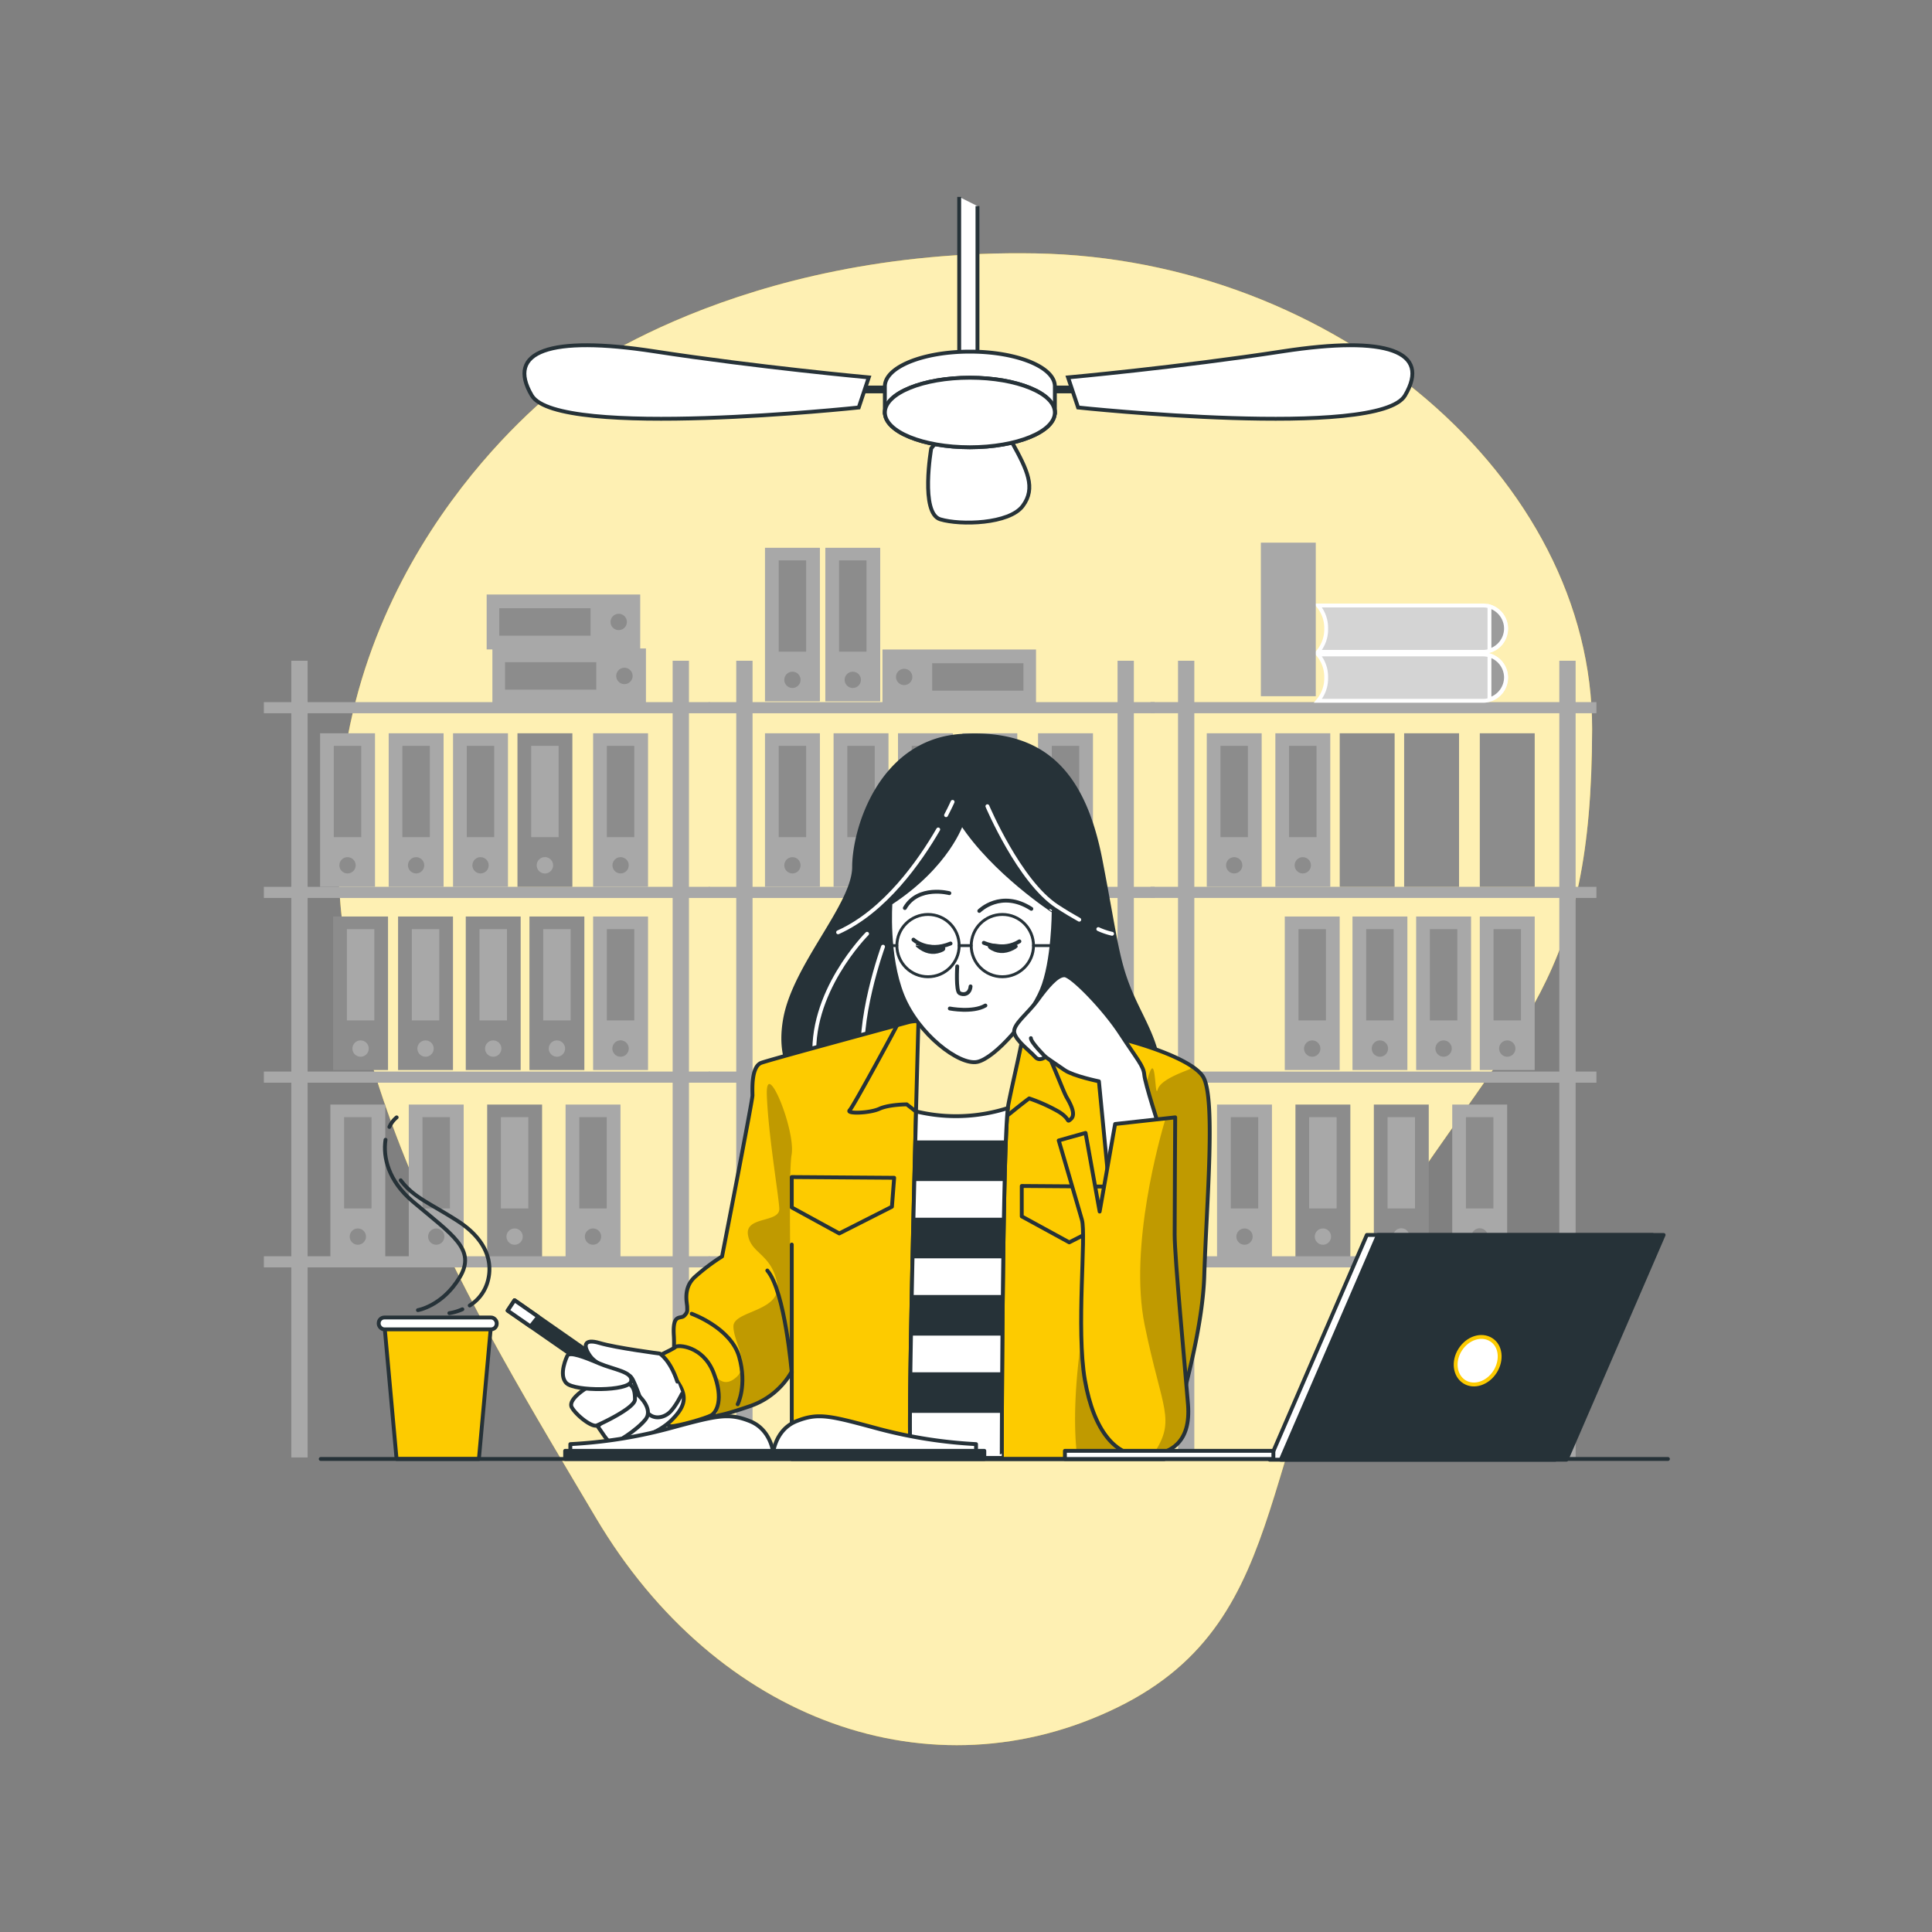 <?xml version="1.0" encoding="UTF-8"?>
<svg xmlns="http://www.w3.org/2000/svg" xmlns:xlink="http://www.w3.org/1999/xlink" viewBox="0 0 500 500">
  <rect x="0" y="0" width="500" height="500" fill="#808080" stroke="none"/>
  <defs>
    <clipPath id="freepik--clip-path--inject-158">
      <path d="M235.25,264.5s-35.52,9.59-38.21,10.55-2.3,7.11-2.3,8.45-7.87,41.66-7.87,41.66a52.37,52.37,0,0,0-7.11,5.38c-3.07,2.88-1.92,6.72-1.92,7.68s.19,1.34-.77,2.3-3.07-.76-2.68,5.19-1.73,20,3.64,20.73,8.07.2,15.94-2.49a19.75,19.75,0,0,0,10.94-9v22.66h96.38s9.79-28.61,10.37-47.42,3.07-46.47-.38-51.65-21.7-10.94-37.83-12.86S238.13,263.73,235.25,264.5Z" style="fill:#FDCB00;stroke:#263238;stroke-linecap:round;stroke-linejoin:round"></path>
    </clipPath>
    <clipPath id="freepik--clip-path-2--inject-158">
      <path d="M237.74,262.58s-3.26,114.73-1.92,114.73h23.43s.19-83.63,1.72-91.5,5.19-21.89,4.61-25.73-26.68-1.73-26.68-1.73A15.28,15.28,0,0,0,237.74,262.58Z" style="fill:#fff;stroke:#263238;stroke-linecap:round;stroke-linejoin:round"></path>
    </clipPath>
    <clipPath id="freepik--clip-path-3--inject-158">
      <path d="M260.83,286.76a43.86,43.86,0,0,1-23.75.87c-.88,34.3-2.2,89.68-1.26,89.68h23.43S259.43,298.93,260.83,286.76Z" style="fill:#fff;stroke:#263238;stroke-linecap:round;stroke-linejoin:round"></path>
    </clipPath>
    <clipPath id="freepik--clip-path-4--inject-158">
      <path d="M280.94,293.2l3.65,20.35,4-22.66,15.55-1.72S304,313.36,304,319.5s2.69,34.18,3.46,44-4.42,13-11.52,13.24-12.87-6.33-15.17-19.58.38-37.44-.77-41.47-6-20.54-6-20.54Z" style="fill:#FDCB00;stroke:#263238;stroke-linecap:round;stroke-linejoin:round"></path>
    </clipPath>
  </defs>
  <g id="freepik--background-simple--inject-158">
    <path d="M146.86,98.43s-53.5,38.23-58.93,107.69,34.95,133.74,66.29,186.68,87.07,72.48,134.92,49.1,34.13-70.65,69.6-124.93,53.14-63.36,53.3-128.24S345.6,66.93,268,65.58,146.86,98.43,146.86,98.43Z" style="fill:#FDCB00"></path>
    <path d="M146.86,98.43s-53.5,38.23-58.93,107.69,34.95,133.74,66.29,186.68,87.07,72.48,134.92,49.1,34.13-70.65,69.6-124.93,53.14-63.36,53.3-128.24S345.6,66.93,268,65.58,146.86,98.43,146.86,98.43Z" style="fill:#fff;opacity:0.7"></path>
  </g>
  <g id="freepik--Fan--inject-158">
    <line x1="217.05" y1="100.79" x2="233.66" y2="100.79" style="fill:#fff;stroke:#263238;stroke-miterlimit:10;stroke-width:2px"></line>
    <path d="M224.84,97.67l-2.6,7.79s-77.87,8.31-84.62-3.12,4.68-15.57,31.67-11.42S224.84,97.67,224.84,97.67Z" style="fill:#fff;stroke:#263238;stroke-miterlimit:10"></path>
    <line x1="284.2" y1="100.79" x2="267.59" y2="100.79" style="fill:#fff;stroke:#263238;stroke-miterlimit:10;stroke-width:2px"></line>
    <path d="M276.41,97.67l2.6,7.79s77.87,8.31,84.61-3.12S359,86.77,332,90.92,276.41,97.67,276.41,97.67Z" style="fill:#fff;stroke:#263238;stroke-miterlimit:10"></path>
    <path d="M241,116.05s-2.93,16.77,2.34,18.35,17.84,1.23,21.34-3.45,1.15-9.36-2.73-16.4S247.88,107.09,241,116.05Z" style="fill:#fff;stroke:#263238;stroke-miterlimit:10"></path>
    <polyline points="248.24 50.96 248.24 103.53 252.97 103.53 252.97 53.33" style="fill:#fff;stroke:#263238;stroke-miterlimit:10"></polyline>
    <path d="M236.45,106.75a48.17,48.17,0,0,0,29.1,0H273V100c0-5-9.85-9-22-9s-22,4-22,9v6.75Z" style="fill:#fff;stroke:#263238;stroke-miterlimit:10"></path>
    <ellipse cx="251" cy="106.75" rx="22" ry="9" style="fill:#fff;stroke:#263238;stroke-miterlimit:10"></ellipse>
    <ellipse cx="251" cy="106.75" rx="22" ry="9" style="fill:#fff;stroke:#263238;stroke-miterlimit:10"></ellipse>
  </g>
  <g id="freepik--Bookshelves--inject-158">
    <rect x="314.97" y="285.86" width="14.21" height="39.74" style="fill:#a8a8a8"></rect>
    <rect x="318.53" y="289.12" width="7.1" height="23.62" style="fill:#8c8c8c"></rect>
    <circle cx="322.08" cy="320.03" r="2.11" style="fill:#8c8c8c"></circle>
    <rect x="335.26" y="285.86" width="14.21" height="39.74" style="fill:#8c8c8c"></rect>
    <rect x="338.81" y="289.12" width="7.1" height="23.62" style="fill:#a8a8a8"></rect>
    <circle cx="342.37" cy="320.03" r="2.11" style="fill:#a8a8a8"></circle>
    <rect x="355.55" y="285.86" width="14.21" height="39.74" style="fill:#8c8c8c"></rect>
    <rect x="359.1" y="289.12" width="7.1" height="23.62" style="fill:#a8a8a8"></rect>
    <path d="M364.77,320a2.12,2.12,0,1,0-2.11,2.12A2.12,2.12,0,0,0,364.77,320Z" style="fill:#a8a8a8"></path>
    <rect x="375.84" y="285.86" width="14.21" height="39.74" style="fill:#a8a8a8"></rect>
    <rect x="379.39" y="289.12" width="7.1" height="23.62" style="fill:#8c8c8c"></rect>
    <path d="M385.06,320a2.12,2.12,0,1,0-2.12,2.12A2.12,2.12,0,0,0,385.06,320Z" style="fill:#8c8c8c"></path>
    <path d="M413.15,184.59v-2.88h-5.38V171h-4.22v10.71H309.09V171h-4.22v10.71h-7.11v2.88h7.11v44.92h-7.11v2.88h7.11v44.93h-7.11v2.88h7.11v44.92h-7.11V328h7.11v49.18h4.22V328h94.46v49.18h4.22V328h5.38v-2.88h-5.38V280.2h5.38v-2.88h-5.38V232.39h5.38v-2.88h-5.38V184.59Zm-9.6,140.53H309.09V280.2h94.46Zm0-47.8H309.09V232.39h94.46Zm0-47.81H309.09V184.59h94.46Z" style="fill:#a8a8a8"></path>
    <rect x="363.39" y="189.77" width="14.21" height="39.74" style="fill:#8c8c8c"></rect>
    <rect x="366.94" y="193.03" width="7.1" height="23.62" style="fill:#8c8c8c"></rect>
    <path d="M372.61,223.94a2.12,2.12,0,1,0-2.11,2.12A2.12,2.12,0,0,0,372.61,223.94Z" style="fill:#8c8c8c"></path>
    <rect x="346.72" y="189.77" width="14.21" height="39.74" style="fill:#8c8c8c"></rect>
    <rect x="350.28" y="193.03" width="7.1" height="23.62" style="fill:#8c8c8c"></rect>
    <circle cx="353.83" cy="223.94" r="2.11" style="fill:#8c8c8c"></circle>
    <rect x="330.06" y="189.77" width="14.21" height="39.74" style="fill:#a8a8a8"></rect>
    <rect x="333.61" y="193.03" width="7.1" height="23.62" style="fill:#8c8c8c"></rect>
    <circle cx="337.16" cy="223.94" r="2.11" style="fill:#8c8c8c"></circle>
    <rect x="382.97" y="189.77" width="14.21" height="39.74" style="fill:#8c8c8c"></rect>
    <rect x="386.53" y="193.03" width="7.1" height="23.62" style="fill:#8c8c8c"></rect>
    <circle cx="390.08" cy="223.94" r="2.11" style="fill:#8c8c8c"></circle>
    <rect x="312.31" y="189.77" width="14.21" height="39.74" style="fill:#a8a8a8"></rect>
    <rect x="315.86" y="193.03" width="7.1" height="23.62" style="fill:#8c8c8c"></rect>
    <circle cx="319.41" cy="223.94" r="2.11" style="fill:#8c8c8c"></circle>
    <path d="M383.79,169.37H341.08a8.86,8.86,0,0,1,2.13,6h0a8.9,8.9,0,0,1-2.13,6h42.71a6,6,0,0,0,6-6h0A6,6,0,0,0,383.79,169.37Z" style="fill:#d4d4d4;stroke:#fff;stroke-miterlimit:10"></path>
    <path d="M385.47,169.61V181a6,6,0,0,0,4.28-5.71h0A6,6,0,0,0,385.47,169.61Z" style="fill:#9c9c9c;stroke:#fff;stroke-miterlimit:10"></path>
    <path d="M383.79,156.7H341.08a8.9,8.9,0,0,1,2.13,6h0a8.9,8.9,0,0,1-2.13,6h42.71a6,6,0,0,0,6-6h0A6,6,0,0,0,383.79,156.7Z" style="fill:#d4d4d4;stroke:#fff;stroke-miterlimit:10"></path>
    <path d="M385.47,156.94v11.44a6,6,0,0,0,4.28-5.72h0A6,6,0,0,0,385.47,156.94Z" style="fill:#9c9c9c;stroke:#fff;stroke-miterlimit:10"></path>
    <rect x="326.31" y="140.44" width="14.21" height="39.74" style="fill:#a8a8a8"></rect>
    <rect x="329.86" y="143.7" width="7.1" height="23.62" style="fill:#a8a8a8"></rect>
    <path d="M335.52,174.61a2.11,2.11,0,1,0-2.11,2.11A2.1,2.1,0,0,0,335.52,174.61Z" style="fill:#a8a8a8"></path>
    <rect x="382.97" y="237.19" width="14.21" height="39.74" style="fill:#a8a8a8"></rect>
    <rect x="386.53" y="240.46" width="7.1" height="23.62" style="fill:#8c8c8c"></rect>
    <path d="M392.19,271.37a2.11,2.11,0,1,0-2.11,2.11A2.12,2.12,0,0,0,392.19,271.37Z" style="fill:#8c8c8c"></path>
    <rect x="366.5" y="237.19" width="14.21" height="39.74" style="fill:#a8a8a8"></rect>
    <rect x="370.05" y="240.46" width="7.1" height="23.62" style="fill:#8c8c8c"></rect>
    <path d="M375.71,271.37a2.11,2.11,0,1,0-2.11,2.11A2.11,2.11,0,0,0,375.71,271.37Z" style="fill:#8c8c8c"></path>
    <rect x="332.5" y="237.19" width="14.21" height="39.74" style="fill:#a8a8a8"></rect>
    <rect x="336.05" y="240.46" width="7.1" height="23.62" style="fill:#8c8c8c"></rect>
    <path d="M341.71,271.37a2.11,2.11,0,1,0-2.11,2.11A2.11,2.11,0,0,0,341.71,271.37Z" style="fill:#8c8c8c"></path>
    <rect x="350.02" y="237.19" width="14.21" height="39.74" style="fill:#a8a8a8"></rect>
    <rect x="353.57" y="240.46" width="7.1" height="23.62" style="fill:#8c8c8c"></rect>
    <path d="M359.23,271.37a2.11,2.11,0,1,0-2.11,2.11A2.11,2.11,0,0,0,359.23,271.37Z" style="fill:#8c8c8c"></path>
    <rect x="200.65" y="285.86" width="14.21" height="39.74" style="fill:#a8a8a8"></rect>
    <rect x="204.2" y="289.12" width="7.1" height="23.62" style="fill:#a8a8a8"></rect>
    <circle cx="207.75" cy="320.03" r="2.11" style="fill:#a8a8a8"></circle>
    <rect x="220.93" y="285.86" width="14.21" height="39.74" style="fill:#a8a8a8"></rect>
    <rect x="224.49" y="289.12" width="7.1" height="23.62" style="fill:#a8a8a8"></rect>
    <circle cx="228.04" cy="320.03" r="2.11" style="fill:#a8a8a8"></circle>
    <rect x="241.22" y="285.86" width="14.21" height="39.74" style="fill:#a8a8a8"></rect>
    <rect x="244.78" y="289.12" width="7.1" height="23.62" style="fill:#a8a8a8"></rect>
    <circle cx="248.33" cy="320.03" r="2.11" style="fill:#a8a8a8"></circle>
    <rect x="261.51" y="285.86" width="14.21" height="39.74" style="fill:#a8a8a8"></rect>
    <rect x="265.06" y="289.12" width="7.1" height="23.62" style="fill:#a8a8a8"></rect>
    <path d="M270.73,320a2.12,2.12,0,1,0-2.11,2.12A2.12,2.12,0,0,0,270.73,320Z" style="fill:#a8a8a8"></path>
    <rect x="190.54" y="171" width="4.22" height="206.18" style="fill:#a8a8a8"></rect>
    <rect x="289.22" y="171" width="4.22" height="206.18" style="fill:#a8a8a8"></rect>
    <rect x="183.43" y="181.71" width="115.39" height="2.88" style="fill:#a8a8a8"></rect>
    <rect x="183.43" y="229.51" width="115.39" height="2.88" style="fill:#a8a8a8"></rect>
    <rect x="183.43" y="277.32" width="115.39" height="2.88" style="fill:#a8a8a8"></rect>
    <rect x="183.43" y="325.12" width="115.39" height="2.88" style="fill:#a8a8a8"></rect>
    <rect x="249.06" y="189.77" width="14.21" height="39.74" style="fill:#a8a8a8"></rect>
    <rect x="252.61" y="193.03" width="7.1" height="23.62" style="fill:#a8a8a8"></rect>
    <path d="M258.28,223.94a2.12,2.12,0,1,0-2.11,2.12A2.12,2.12,0,0,0,258.28,223.94Z" style="fill:#a8a8a8"></path>
    <rect x="232.4" y="189.77" width="14.21" height="39.74" style="fill:#a8a8a8"></rect>
    <rect x="235.95" y="193.03" width="7.1" height="23.62" style="fill:#8c8c8c"></rect>
    <circle cx="239.5" cy="223.94" r="2.11" style="fill:#8c8c8c"></circle>
    <rect x="215.73" y="189.77" width="14.21" height="39.74" style="fill:#a8a8a8"></rect>
    <rect x="219.28" y="193.03" width="7.1" height="23.62" style="fill:#8c8c8c"></rect>
    <circle cx="222.83" cy="223.94" r="2.11" style="fill:#8c8c8c"></circle>
    <rect x="268.65" y="189.77" width="14.21" height="39.74" style="fill:#a8a8a8"></rect>
    <rect x="272.2" y="193.03" width="7.1" height="23.62" style="fill:#8c8c8c"></rect>
    <circle cx="275.75" cy="223.94" r="2.11" style="fill:#a8a8a8"></circle>
    <rect x="197.98" y="189.77" width="14.21" height="39.74" style="fill:#a8a8a8"></rect>
    <rect x="201.53" y="193.03" width="7.1" height="23.62" style="fill:#8c8c8c"></rect>
    <circle cx="205.08" cy="223.94" r="2.11" style="fill:#8c8c8c"></circle>
    <rect x="197.98" y="141.77" width="14.21" height="39.74" style="fill:#a8a8a8"></rect>
    <rect x="201.53" y="145.03" width="7.1" height="23.62" style="fill:#8c8c8c"></rect>
    <circle cx="205.08" cy="175.94" r="2.11" style="fill:#8c8c8c"></circle>
    <rect x="213.59" y="141.77" width="14.21" height="39.74" style="fill:#a8a8a8"></rect>
    <rect x="217.15" y="145.03" width="7.1" height="23.62" style="fill:#8c8c8c"></rect>
    <circle cx="220.7" cy="175.94" r="2.11" style="fill:#8c8c8c"></circle>
    <rect x="241.15" y="155.32" width="14.21" height="39.74" transform="translate(423.44 -73.06) rotate(90)" style="fill:#a8a8a8"></rect>
    <rect x="249.5" y="163.38" width="7.1" height="23.61" transform="translate(428.24 -77.86) rotate(90)" style="fill:#8c8c8c"></rect>
    <path d="M234,177.3a2.11,2.11,0,1,0-2.11-2.11A2.12,2.12,0,0,0,234,177.3Z" style="fill:#8c8c8c"></path>
    <rect x="268.65" y="237.19" width="14.21" height="39.74" style="fill:#a8a8a8"></rect>
    <rect x="272.2" y="240.46" width="7.1" height="23.62" style="fill:#a8a8a8"></rect>
    <path d="M277.86,271.37a2.11,2.11,0,1,0-2.11,2.11A2.11,2.11,0,0,0,277.86,271.37Z" style="fill:#a8a8a8"></path>
    <rect x="252.17" y="237.19" width="14.21" height="39.74" style="fill:#a8a8a8"></rect>
    <rect x="255.72" y="240.46" width="7.1" height="23.62" style="fill:#a8a8a8"></rect>
    <path d="M261.38,271.37a2.11,2.11,0,1,0-2.11,2.11A2.11,2.11,0,0,0,261.38,271.37Z" style="fill:#a8a8a8"></path>
    <rect x="218.17" y="237.19" width="14.21" height="39.74" style="fill:#a8a8a8"></rect>
    <rect x="221.72" y="240.46" width="7.1" height="23.62" style="fill:#a8a8a8"></rect>
    <path d="M227.38,271.37a2.11,2.11,0,1,0-2.11,2.11A2.11,2.11,0,0,0,227.38,271.37Z" style="fill:#a8a8a8"></path>
    <rect x="235.69" y="237.19" width="14.21" height="39.74" style="fill:#a8a8a8"></rect>
    <rect x="239.24" y="240.46" width="7.1" height="23.62" style="fill:#a8a8a8"></rect>
    <path d="M244.9,271.37a2.11,2.11,0,1,0-2.11,2.11A2.11,2.11,0,0,0,244.9,271.37Z" style="fill:#a8a8a8"></path>
    <rect x="85.5" y="285.86" width="14.21" height="39.74" style="fill:#a8a8a8"></rect>
    <rect x="89.05" y="289.12" width="7.1" height="23.62" style="fill:#8c8c8c"></rect>
    <circle cx="92.61" cy="320.03" r="2.11" style="fill:#8c8c8c"></circle>
    <rect x="105.79" y="285.86" width="14.21" height="39.74" style="fill:#a8a8a8"></rect>
    <rect x="109.34" y="289.12" width="7.1" height="23.62" style="fill:#8c8c8c"></rect>
    <circle cx="112.9" cy="320.03" r="2.11" style="fill:#8c8c8c"></circle>
    <rect x="126.08" y="285.86" width="14.21" height="39.74" style="fill:#8c8c8c"></rect>
    <rect x="129.63" y="289.12" width="7.1" height="23.62" style="fill:#a8a8a8"></rect>
    <circle cx="133.18" cy="320.03" r="2.11" style="fill:#a8a8a8"></circle>
    <rect x="146.37" y="285.86" width="14.21" height="39.74" style="fill:#a8a8a8"></rect>
    <rect x="149.92" y="289.12" width="7.1" height="23.62" style="fill:#8c8c8c"></rect>
    <circle cx="153.47" cy="320.03" r="2.11" style="fill:#8c8c8c"></circle>
    <rect x="75.39" y="171" width="4.22" height="206.18" style="fill:#a8a8a8"></rect>
    <rect x="174.08" y="171" width="4.22" height="206.18" style="fill:#a8a8a8"></rect>
    <rect x="68.29" y="181.71" width="115.39" height="2.88" style="fill:#a8a8a8"></rect>
    <rect x="68.29" y="229.51" width="115.39" height="2.88" style="fill:#a8a8a8"></rect>
    <rect x="68.29" y="277.32" width="115.39" height="2.88" style="fill:#a8a8a8"></rect>
    <rect x="68.29" y="325.12" width="115.39" height="2.88" style="fill:#a8a8a8"></rect>
    <rect x="133.92" y="189.77" width="14.21" height="39.74" style="fill:#8c8c8c"></rect>
    <rect x="137.47" y="193.03" width="7.1" height="23.62" style="fill:#a8a8a8"></rect>
    <path d="M143.14,223.94a2.12,2.12,0,1,0-2.12,2.12A2.12,2.12,0,0,0,143.14,223.94Z" style="fill:#a8a8a8"></path>
    <rect x="117.25" y="189.77" width="14.21" height="39.74" style="fill:#a8a8a8"></rect>
    <rect x="120.8" y="193.03" width="7.1" height="23.62" style="fill:#8c8c8c"></rect>
    <circle cx="124.36" cy="223.94" r="2.11" style="fill:#8c8c8c"></circle>
    <rect x="100.59" y="189.77" width="14.21" height="39.74" style="fill:#a8a8a8"></rect>
    <rect x="104.14" y="193.03" width="7.1" height="23.62" style="fill:#8c8c8c"></rect>
    <circle cx="107.69" cy="223.94" r="2.11" style="fill:#8c8c8c"></circle>
    <rect x="153.5" y="189.77" width="14.21" height="39.74" style="fill:#a8a8a8"></rect>
    <rect x="157.05" y="193.03" width="7.1" height="23.62" style="fill:#8c8c8c"></rect>
    <circle cx="160.61" cy="223.94" r="2.11" style="fill:#8c8c8c"></circle>
    <rect x="140.2" y="155.05" width="14.21" height="39.74" transform="translate(-27.62 322.23) rotate(-90)" style="fill:#a8a8a8"></rect>
    <rect x="138.96" y="163.12" width="7.1" height="23.62" transform="translate(-32.42 317.43) rotate(-90)" style="fill:#8c8c8c"></rect>
    <path d="M161.61,172.81a2.12,2.12,0,1,0,2.11,2.12A2.12,2.12,0,0,0,161.61,172.81Z" style="fill:#8c8c8c"></path>
    <rect x="138.71" y="141.09" width="14.21" height="39.74" transform="translate(-15.14 306.78) rotate(-90)" style="fill:#a8a8a8"></rect>
    <rect x="137.47" y="149.15" width="7.1" height="23.62" transform="translate(-19.94 301.98) rotate(-90)" style="fill:#8c8c8c"></rect>
    <path d="M160.12,158.85a2.11,2.11,0,1,0,2.11,2.11A2.1,2.1,0,0,0,160.12,158.85Z" style="fill:#8c8c8c"></path>
    <rect x="82.84" y="189.77" width="14.21" height="39.74" style="fill:#a8a8a8"></rect>
    <rect x="86.39" y="193.03" width="7.1" height="23.62" style="fill:#8c8c8c"></rect>
    <circle cx="89.94" cy="223.94" r="2.11" style="fill:#8c8c8c"></circle>
    <rect x="153.5" y="237.19" width="14.21" height="39.74" style="fill:#a8a8a8"></rect>
    <rect x="157.05" y="240.46" width="7.1" height="23.62" style="fill:#8c8c8c"></rect>
    <path d="M162.72,271.37a2.12,2.12,0,1,0-2.11,2.11A2.12,2.12,0,0,0,162.72,271.37Z" style="fill:#8c8c8c"></path>
    <rect x="137.02" y="237.19" width="14.21" height="39.74" style="fill:#8c8c8c"></rect>
    <rect x="140.58" y="240.46" width="7.1" height="23.62" style="fill:#a8a8a8"></rect>
    <path d="M146.24,271.37a2.11,2.11,0,1,0-2.11,2.11A2.12,2.12,0,0,0,146.24,271.37Z" style="fill:#a8a8a8"></path>
    <rect x="86.21" y="237.19" width="14.21" height="39.74" style="fill:#8c8c8c"></rect>
    <rect x="89.77" y="240.46" width="7.1" height="23.62" style="fill:#a8a8a8"></rect>
    <path d="M95.43,271.37a2.11,2.11,0,1,0-2.11,2.11A2.12,2.12,0,0,0,95.43,271.37Z" style="fill:#a8a8a8"></path>
    <rect x="103.02" y="237.19" width="14.21" height="39.74" style="fill:#8c8c8c"></rect>
    <rect x="106.58" y="240.46" width="7.1" height="23.62" style="fill:#a8a8a8"></rect>
    <path d="M112.24,271.37a2.11,2.11,0,1,0-2.11,2.11A2.12,2.12,0,0,0,112.24,271.37Z" style="fill:#a8a8a8"></path>
    <rect x="120.54" y="237.19" width="14.21" height="39.74" style="fill:#8c8c8c"></rect>
    <rect x="124.1" y="240.46" width="7.1" height="23.62" style="fill:#a8a8a8"></rect>
    <path d="M129.76,271.37a2.11,2.11,0,1,0-2.11,2.11A2.12,2.12,0,0,0,129.76,271.37Z" style="fill:#a8a8a8"></path>
  </g>
  <g id="freepik--Coffee--inject-158">
    <polygon points="123.94 377.58 102.63 377.58 99.43 342.25 127.14 342.25 123.94 377.58" style="fill:#FDCB00;stroke:#263238;stroke-linecap:round;stroke-linejoin:round"></polygon>
    <rect x="98.01" y="340.97" width="30.54" height="3.06" rx="1.46" style="fill:#fff;stroke:#263238;stroke-linecap:round;stroke-linejoin:round"></rect>
    <path d="M100.78,291.65a6.8,6.8,0,0,1,1.87-2.47" style="fill:none;stroke:#263238;stroke-linecap:round;stroke-linejoin:round"></path>
    <path d="M108.16,339.06s6.3-1.05,10.76-8.4-1.83-11-12.07-19.69c-6.37-5.39-7.76-11.5-7.08-16" style="fill:none;stroke:#263238;stroke-linecap:round;stroke-linejoin:round"></path>
    <path d="M121.57,337.86a10.68,10.68,0,0,0,4.7-6.42c1.32-5-.52-10.76-7.87-15.48s-11.29-6-14.7-10.5" style="fill:none;stroke:#263238;stroke-linecap:round;stroke-linejoin:round"></path>
    <path d="M116.3,339.84a13,13,0,0,0,3.36-1" style="fill:none;stroke:#263238;stroke-linecap:round;stroke-linejoin:round"></path>
  </g>
  <g id="freepik--Character--inject-158">
    <path d="M208.44,283.06c-4.76-5.31-6.7-11.22-5.26-19.33,2.5-14,17.86-29.57,17.86-39.36s6.85-32.59,27.78-33.94,31.55,9.17,36,32.21,4.23,27.07,9.41,37.82c2.13,4.43,4.54,8.9,5.42,13.79,1.75,9.7-8.78,14.44-16.23,17.11-20.92,7.48-47.1,12.42-66.8-1.13A45.58,45.58,0,0,1,208.44,283.06Z" style="fill:#263238;stroke:#263238;stroke-linecap:round;stroke-linejoin:round"></path>
    <path d="M284.24,240.45a17.87,17.87,0,0,0,3.56,1.21" style="fill:none;stroke:#fff;stroke-linecap:round;stroke-miterlimit:10"></path>
    <path d="M255.54,208.65s8.25,19.5,18,25.88c2.19,1.43,4.11,2.57,5.77,3.49" style="fill:none;stroke:#fff;stroke-linecap:round;stroke-miterlimit:10"></path>
    <path d="M242.81,214.66c-4.74,8.19-13.77,21.17-25.91,26.62" style="fill:none;stroke:#fff;stroke-linecap:round;stroke-miterlimit:10"></path>
    <path d="M246.53,207.52s-.58,1.32-1.69,3.45" style="fill:none;stroke:#fff;stroke-linecap:round;stroke-miterlimit:10"></path>
    <path d="M224.4,241.66S209,257,210.9,275" style="fill:none;stroke:#fff;stroke-linecap:round;stroke-miterlimit:10"></path>
    <path d="M228.53,245s-7.13,19.51-4.88,31.89" style="fill:none;stroke:#fff;stroke-linecap:round;stroke-miterlimit:10"></path>
    <path d="M235.25,264.5s-35.52,9.59-38.21,10.55-2.3,7.11-2.3,8.45-7.87,41.66-7.87,41.66a52.37,52.37,0,0,0-7.11,5.38c-3.07,2.88-1.92,6.72-1.92,7.68s.19,1.34-.77,2.3-3.07-.76-2.68,5.19-1.73,20,3.64,20.73,8.07.2,15.94-2.49a19.75,19.75,0,0,0,10.94-9v22.66h96.38s9.79-28.61,10.37-47.42,3.07-46.47-.38-51.65-21.7-10.94-37.83-12.86S238.13,263.73,235.25,264.5Z" style="fill:#FDCB00"></path>
    <g style="clip-path:url(#freepik--clip-path--inject-158)">
      <path d="M307.61,275.4c.5.59.71,1.09.28,1.29-1.32.63-7.52,2.63-8.27,5.26s-.44-8-1.88-4.89-3.39,15.42-11.28,40.24c-6.31,19.81-9.73,45.13-7.6,60.28h22.43s9.79-28.61,10.37-47.42,3.07-46.47-.38-51.65A11.92,11.92,0,0,0,307.61,275.4Z" style="opacity:0.24;mix-blend-mode:multiply"></path>
      <path d="M236.59,259.12a8.68,8.68,0,0,0-3.07,3.65c-1.34,2.68-12.67,23.61-13.63,24.57s5.18.77,7.68-.38,7.1-1.15,7.1-1.15l4.42,3.45,13.63,5.38s6.14-4.42,9.21-6.91,4.42-3.46,4.42-3.46a43.5,43.5,0,0,1,7.68,3.46c3.07,1.92,1.92,2.88,3.07,1.92s.58-2.88-1-5.57-6.33-17.47-12.29-23S243.69,253.74,236.59,259.12Z" style="fill:#FDCB00;stroke:#263238;stroke-linecap:round;stroke-linejoin:round"></path>
      <polygon points="264.43 306.93 290.93 307.12 290.35 314.61 276.72 321.52 264.43 314.8 264.43 306.93" style="fill:#FDCB00;stroke:#263238;stroke-linecap:round;stroke-linejoin:round"></polygon>
      <polygon points="204.91 304.62 231.41 304.81 230.83 312.3 217.2 319.21 204.91 312.49 204.91 304.62" style="fill:#FDCB00;stroke:#263238;stroke-linecap:round;stroke-linejoin:round"></polygon>
      <path d="M205.23,362.05s-1.5-56.78-.37-63.18-6.77-25.57-6.4-15.41,3,25.47,3.22,29.28-8.86,1.93-8.11,6.82,6,4.88,7.53,12.41-11.29,7.14-11.29,11.28,4.52,9.77.76,13.16-5.88-1.15-5.88-1.15a19.38,19.38,0,0,1,.74,11.16A61.69,61.69,0,0,0,194,364a19.75,19.75,0,0,0,10.94-9v8.16Z" style="opacity:0.24;mix-blend-mode:multiply"></path>
    </g>
    <path d="M235.25,264.5s-35.52,9.59-38.21,10.55-2.3,7.11-2.3,8.45-7.87,41.66-7.87,41.66a52.37,52.37,0,0,0-7.11,5.38c-3.07,2.88-1.92,6.72-1.92,7.68s.19,1.34-.77,2.3-3.07-.76-2.68,5.19-1.73,20,3.64,20.73,8.07.2,15.94-2.49a19.75,19.75,0,0,0,10.94-9v22.66h96.38s9.79-28.61,10.37-47.42,3.07-46.47-.38-51.65-21.7-10.94-37.83-12.86S238.13,263.73,235.25,264.5Z" style="fill:none;stroke:#263238;stroke-linecap:round;stroke-linejoin:round"></path>
    <path d="M204.91,322.09v33.22s-1.73-21.12-6.33-26.5" style="fill:none;stroke:#263238;stroke-linecap:round;stroke-linejoin:round"></path>
    <path d="M179,340s10.18,3.65,12.29,11.13-.38,12.29-.38,12.29" style="fill:none;stroke:#263238;stroke-linecap:round;stroke-linejoin:round"></path>
    <path d="M166.82,352.59s7.43-3.38,8-4,7.11-.31,9.84,6.65.75,10.3-.61,11.05-8.49,2.83-10.46,2.83S163.34,355.17,166.82,352.59Z" style="fill:#FDCB00;stroke:#263238;stroke-linecap:round;stroke-linejoin:round"></path>
    <path d="M237.74,262.58s-3.26,114.73-1.92,114.73h23.43s.19-83.63,1.72-91.5,5.19-21.89,4.61-25.73-26.68-1.73-26.68-1.73A15.28,15.28,0,0,0,237.74,262.58Z" style="fill:#fff"></path>
    <g style="clip-path:url(#freepik--clip-path-2--inject-158)">
      <path d="M237.74,262.58s-3.26,114.73-1.92,114.73h23.43s.19-83.63,1.72-91.5,5.19-21.89,4.61-25.73-26.68-1.73-26.68-1.73A15.28,15.28,0,0,0,237.74,262.58Z" style="fill:#FDCB00"></path>
      <path d="M237.74,262.58s-3.26,114.73-1.92,114.73h23.43s.19-83.63,1.72-91.5,5.19-21.89,4.61-25.73-26.68-1.73-26.68-1.73A15.28,15.28,0,0,0,237.74,262.58Z" style="fill:#fff;opacity:0.7"></path>
    </g>
    <path d="M237.74,262.58s-3.26,114.73-1.92,114.73h23.43s.19-83.63,1.72-91.5,5.19-21.89,4.61-25.73-26.68-1.73-26.68-1.73A15.28,15.28,0,0,0,237.74,262.58Z" style="fill:none;stroke:#263238;stroke-linecap:round;stroke-linejoin:round"></path>
    <path d="M260.83,286.76a43.86,43.86,0,0,1-23.75.87c-.88,34.3-2.2,89.68-1.26,89.68h23.43S259.43,298.93,260.83,286.76Z" style="fill:#fff"></path>
    <g style="clip-path:url(#freepik--clip-path-3--inject-158)">
      <path d="M259.3,365.65c0-3.14,0-6.69.06-10.5H235.63c0,3.84-.09,7.38-.11,10.5Z" style="fill:#263238"></path>
      <path d="M236,335.15c-.07,3.6-.14,7.11-.2,10.5h23.66c0-3.43.06-6.95.1-10.5Z" style="fill:#263238"></path>
      <path d="M236.41,315.15c-.08,3.49-.16,7-.23,10.5h23.47c.05-3.58.1-7.11.16-10.5Z" style="fill:#263238"></path>
      <path d="M236.89,295.15c-.08,3.37-.17,6.89-.26,10.5H260c.09-3.93.2-7.49.32-10.5Z" style="fill:#263238"></path>
    </g>
    <path d="M260.83,286.76a43.86,43.86,0,0,1-23.75.87c-.88,34.3-2.2,89.68-1.26,89.68h23.43S259.43,298.93,260.83,286.76Z" style="fill:none;stroke:#263238;stroke-linecap:round;stroke-linejoin:round"></path>
    <path d="M248.88,213s-3.46,10.94-18.43,20.74c0,0-1,13.63,3.07,23.8s14.78,18.24,19.39,17.28,13.63-11.33,16.7-18.62,3.08-20.35,3.08-20.35S257.13,225.71,248.88,213Z" style="fill:#fff;stroke:#263238;stroke-linecap:round;stroke-linejoin:round"></path>
    <path d="M247.73,250.1s-.39,6.33.57,6.91,2.69.38,2.88-1.73" style="fill:none;stroke:#263238;stroke-linecap:round;stroke-linejoin:round"></path>
    <path d="M245.81,261s5.95,1.15,9.21-.77" style="fill:none;stroke:#263238;stroke-linecap:round;stroke-linejoin:round"></path>
    <path d="M245.69,231.15S237.63,229,234.17,235" style="fill:none;stroke:#263238;stroke-linecap:round;stroke-linejoin:round"></path>
    <path d="M253.44,235.75s5.59-5.63,13.47-.55" style="fill:none;stroke:#263238;stroke-linecap:round;stroke-linejoin:round"></path>
    <path d="M236.4,243.18s3.65,3.46,9.6,1" style="fill:none;stroke:#263238;stroke-linecap:round;stroke-linejoin:round"></path>
    <path d="M254.61,244s5,2.31,9.21-.38" style="fill:none;stroke:#263238;stroke-linecap:round;stroke-linejoin:round"></path>
    <circle cx="240.17" cy="244.72" r="8.06" style="fill:none;stroke:#263238;stroke-linecap:round;stroke-linejoin:round;stroke-width:0.75px"></circle>
    <circle cx="259.41" cy="244.72" r="8.06" style="fill:none;stroke:#263238;stroke-linecap:round;stroke-linejoin:round;stroke-width:0.75px"></circle>
    <line x1="248.23" y1="244.72" x2="251.34" y2="244.72" style="fill:none;stroke:#263238;stroke-linecap:round;stroke-linejoin:round;stroke-width:0.75px"></line>
    <line x1="267.47" y1="244.72" x2="272.19" y2="244.72" style="fill:none;stroke:#263238;stroke-linecap:round;stroke-linejoin:round;stroke-width:0.75px"></line>
    <line x1="229.95" y1="244.72" x2="232.09" y2="244.72" style="fill:none;stroke:#263238;stroke-linecap:round;stroke-linejoin:round;stroke-width:0.75px"></line>
    <path d="M243.2,245.22s2.05.09.13.8-3.86.36-5.85-1.33C237.48,244.69,241.29,245.19,243.2,245.22Z" style="fill:#263238;stroke:#263238;stroke-linecap:round;stroke-linejoin:round"></path>
    <path d="M257.1,244.74s-2-.18-.23.77,3.78.87,6-.56C262.84,245,259,245,257.1,244.74Z" style="fill:#263238;stroke:#263238;stroke-linecap:round;stroke-linejoin:round"></path>
    <path d="M287.47,311.53l-3.07-31.68s-6.53-1.34-8.83-2.88-5-3.45-5-3.45-1.53,1.34-2.68,0-4.8-4-5.38-6.15,3.46-5,5.95-8.44,5.19-6.72,7.11-6.53S285.74,261,290,267.57s5.95,8.25,6.14,10.56,4,14,4,14l1,19.78Z" style="fill:#fff;stroke:#263238;stroke-linecap:round;stroke-linejoin:round"></path>
    <path d="M270.57,273.52s-3.78-3.73-3.78-4.85" style="fill:none;stroke:#263238;stroke-linecap:round;stroke-linejoin:round"></path>
    <path d="M280.94,293.2l3.65,20.35,4-22.66,15.55-1.72S304,313.36,304,319.5s2.69,34.18,3.46,44-4.42,13-11.52,13.24-12.87-6.33-15.17-19.58.38-37.44-.77-41.47-6-20.54-6-20.54Z" style="fill:#FDCB00"></path>
    <g style="clip-path:url(#freepik--clip-path-4--inject-158)">
      <path d="M298.38,376.5c5.79-.86,9.73-4.41,9.06-13-.77-9.79-3.46-37.82-3.46-44s.19-30.33.19-30.33l-2.52.28c-1.45,4.83-9.53,33.18-5.42,53.42,4.52,22.19,8.28,24.44,2.26,33.47Z" style="opacity:0.24;mix-blend-mode:multiply"></path>
    </g>
    <path d="M280.94,293.2l3.65,20.35,4-22.66,15.55-1.72S304,313.36,304,319.5s2.69,34.18,3.46,44-4.42,13-11.52,13.24-12.87-6.33-15.17-19.58.38-37.44-.77-41.47-6-20.54-6-20.54Z" style="fill:none;stroke:#263238;stroke-linecap:round;stroke-linejoin:round"></path>
    <path d="M158.87,372.5s-.46,3.09,2.34,3.79,9.53-1.05,10.09-2.49a2.19,2.19,0,0,0-.44-2.37l-6.14,0S160.09,370,158.87,372.5Z" style="fill:#fff;stroke:#263238;stroke-linecap:round;stroke-linejoin:round"></path>
    <polygon points="131.38 339.18 156.83 356.86 158.73 354.33 133.16 336.5 131.38 339.18" style="fill:#263238;stroke:#263238;stroke-linecap:round;stroke-linejoin:round"></polygon>
    <polygon points="137.29 343.28 139.27 340.76 133.16 336.5 131.38 339.18 137.29 343.28" style="fill:#fff;stroke:#263238;stroke-linecap:round;stroke-linejoin:round"></polygon>
    <path d="M162.86,372.23a17,17,0,0,0,10.71-4.47c4.56-4.44,4.87-7.41-1.29-13.79s-19.63,1.09-20.06,3.91S162.86,372.23,162.86,372.23Z" style="fill:#fff;stroke:#263238;stroke-linecap:round;stroke-linejoin:round"></path>
    <path d="M176.49,360.7s-1.74,3.63-3.39,5-4.27,1.74-5.82-.47-3.14-9.07-4.49-9.21-8.08-2.35-10-5-1.82-4.7,2.41-3.44,15.55,2.73,15.55,2.73,2.68,1.61,4.54,7.26" style="fill:#fff;stroke:#263238;stroke-linecap:round;stroke-linejoin:round"></path>
    <path d="M154.72,369.2c.6.74,2.57,4.09,3.5,4.32s6.64-3.4,8.84-6.17-1.9-6.61-3.07-7.15S154.72,369.2,154.72,369.2Z" style="fill:#fff;stroke:#263238;stroke-linecap:round;stroke-linejoin:round"></path>
    <path d="M151.81,359.2s-5,3-3.81,5.06,5.19,5.19,6.47,4.64,9.9-4.56,9.86-6.75-.18-4.8-4.59-4.44A39.55,39.55,0,0,0,151.81,359.2Z" style="fill:#fff;stroke:#263238;stroke-linecap:round;stroke-linejoin:round"></path>
    <path d="M146.81,350.89s-2.43,4.94-.2,7.08,16,2.09,16.7-.43-4.46-3.06-8.25-4.69S147.34,349.72,146.81,350.89Z" style="fill:#fff;stroke:#263238;stroke-linecap:round;stroke-linejoin:round"></path>
    <path d="M200.21,376.62s-.38-6.53-6.14-8.83-8.84-1.35-21.7,2.11a123.07,123.07,0,0,1-24.77,3.84v2.88Z" style="fill:#fff;stroke:#263238;stroke-linecap:round;stroke-linejoin:round"></path>
    <path d="M200,376.62s.38-6.53,6.14-8.83,8.83-1.35,21.7,2.11a123,123,0,0,0,24.76,3.84v2.88Z" style="fill:#fff;stroke:#263238;stroke-linecap:round;stroke-linejoin:round"></path>
    <rect x="146.26" y="375.47" width="108.48" height="2.11" style="fill:#263238;stroke:#263238;stroke-linecap:round;stroke-linejoin:round"></rect>
  </g>
  <g id="freepik--Device--inject-158">
    <line x1="83" y1="377.58" x2="431.66" y2="377.58" style="fill:#fff;stroke:#263238;stroke-linecap:round;stroke-linejoin:round"></line>
    <polygon points="427.66 319.6 353.74 319.6 328.59 377.77 402.51 377.77 427.66 319.6" style="fill:#fff;stroke:#263238;stroke-linecap:round;stroke-linejoin:round"></polygon>
    <polygon points="430.54 319.6 356.62 319.6 331.47 377.77 405.39 377.77 430.54 319.6" style="fill:#263238;stroke:#263238;stroke-linecap:round;stroke-linejoin:round"></polygon>
    <path d="M386.92,355c-1.9,3-5.46,4.18-7.95,2.6s-3-5.29-1.08-8.3,5.46-4.17,8-2.6S388.82,352,386.92,355Z" style="fill:#fff;stroke:#FDCB00;stroke-linecap:round;stroke-linejoin:round"></path>
    <rect x="275.6" y="375.47" width="53.95" height="2.11" style="fill:#fff;stroke:#263238;stroke-linecap:round;stroke-linejoin:round"></rect>
  </g>
</svg>
